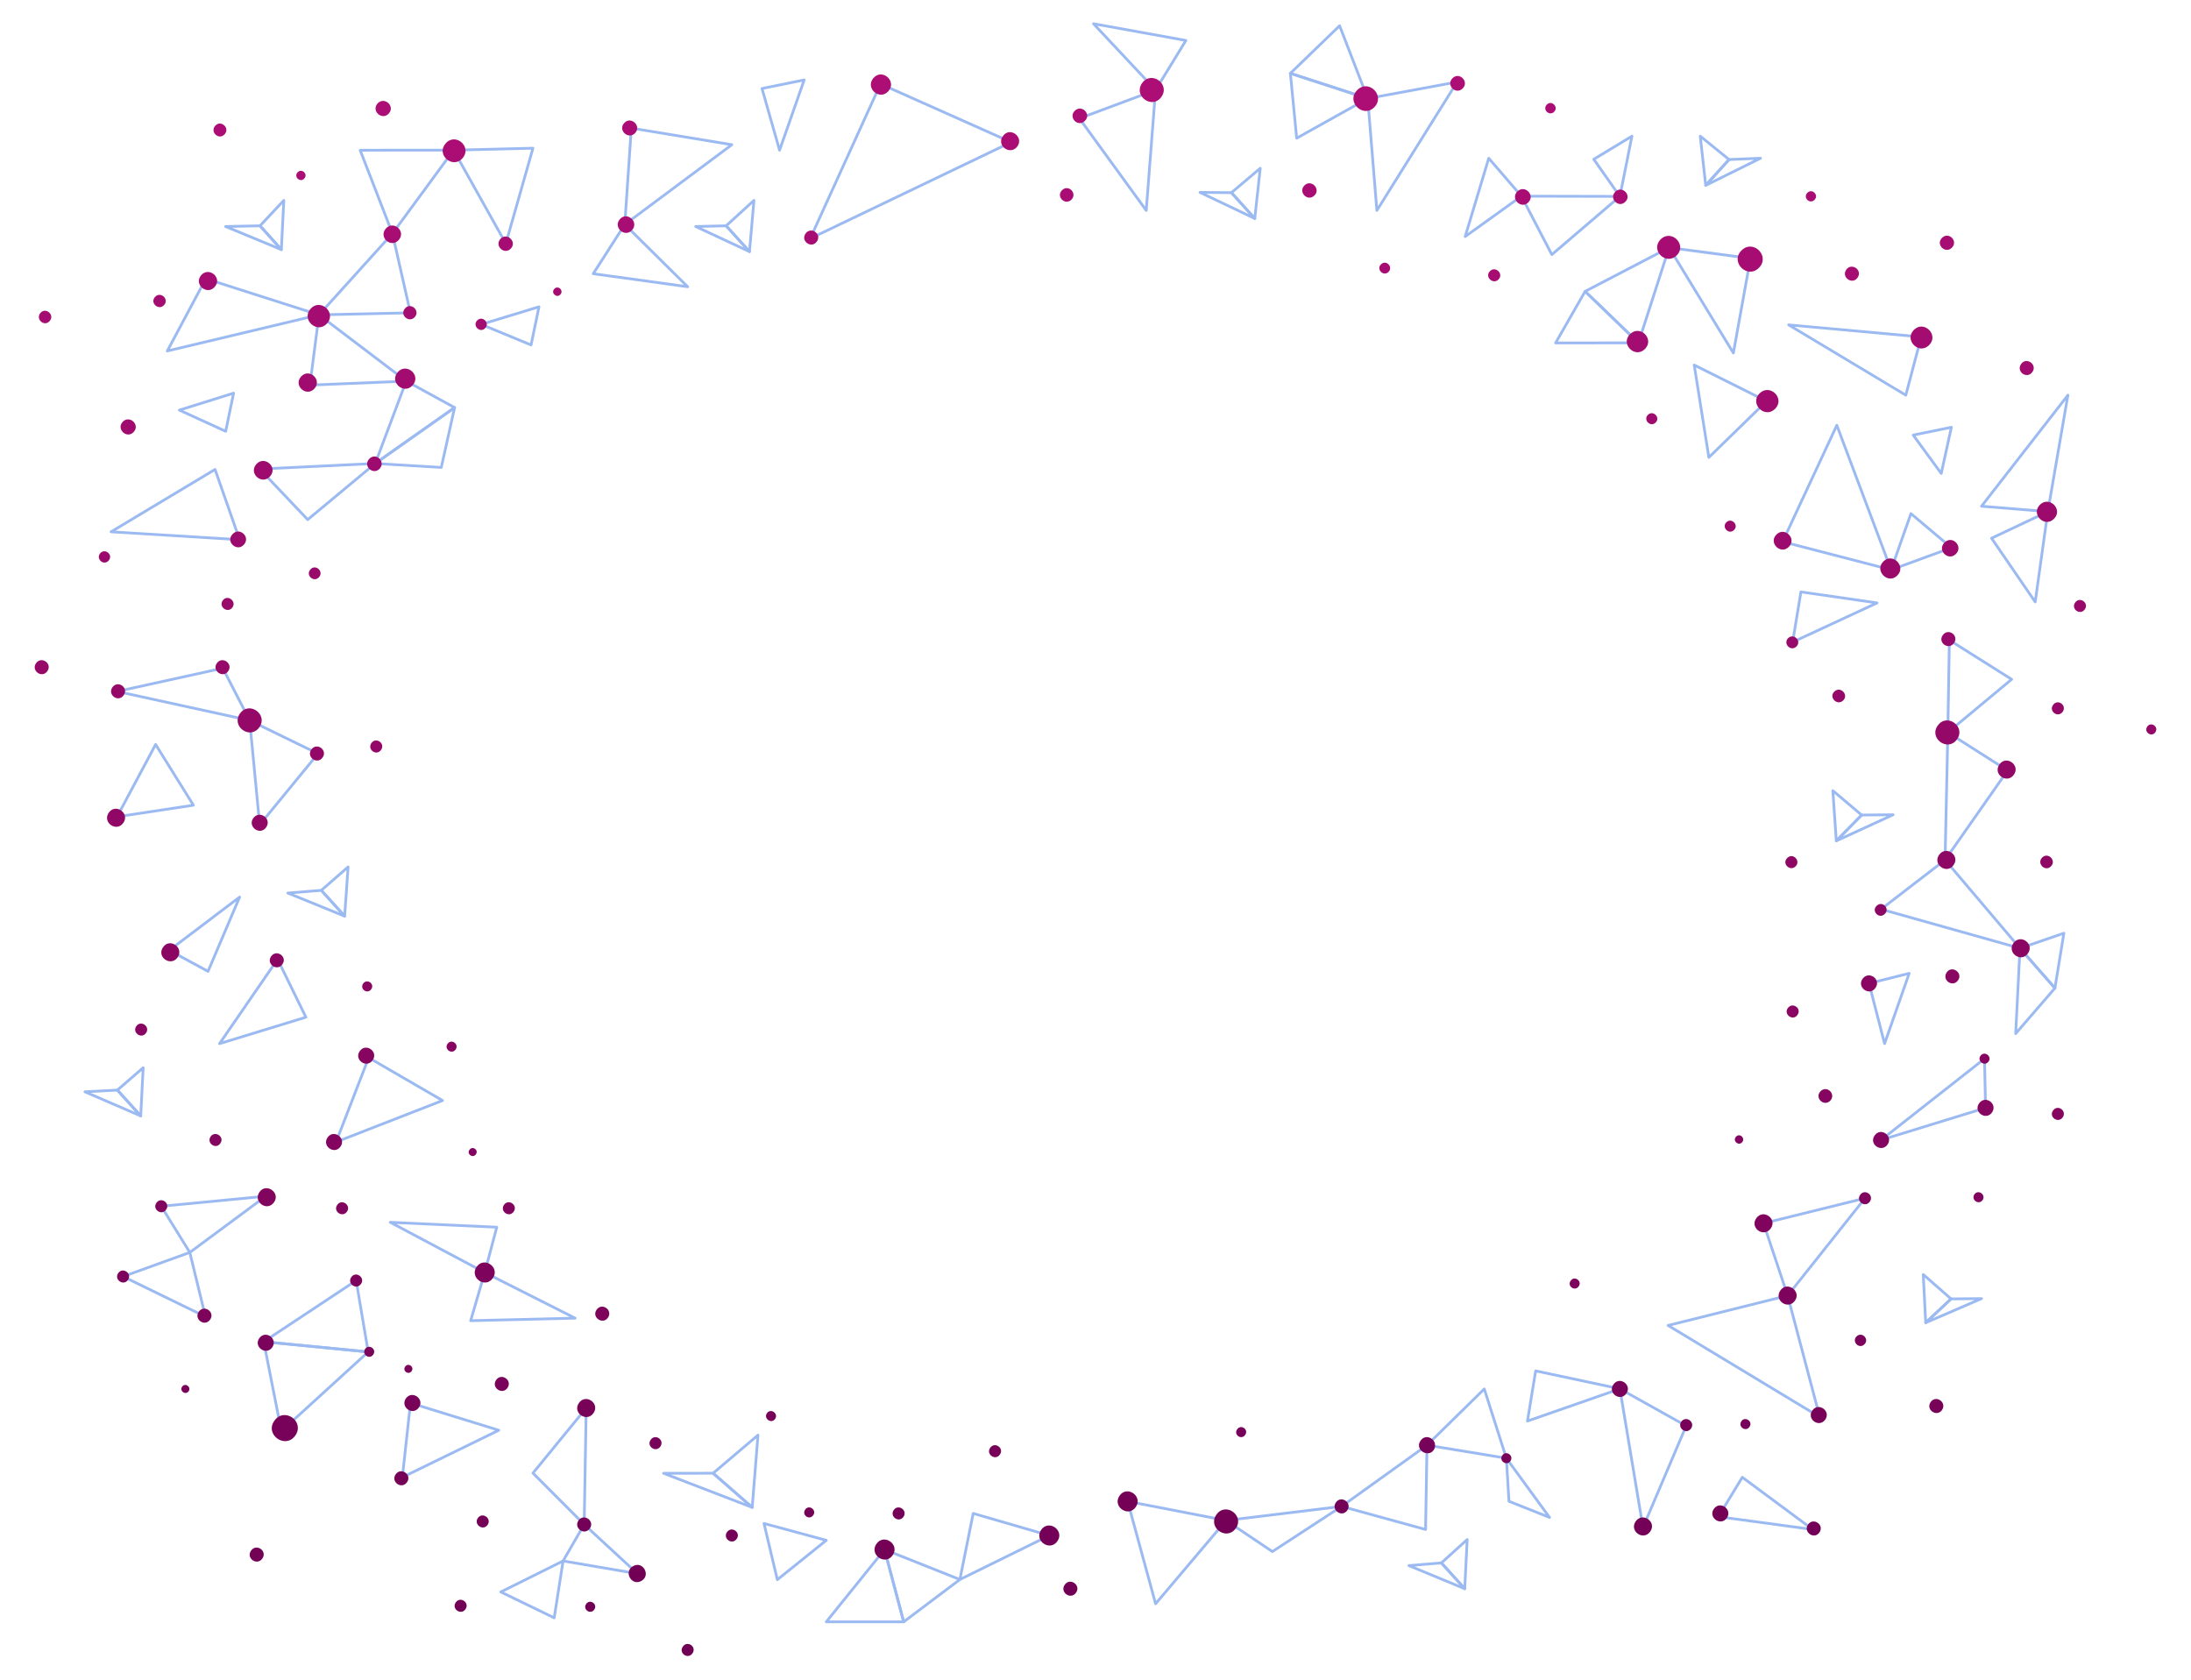 <?xml version="1.0" encoding="UTF-8"?>
<svg width="1200px" height="920px" viewBox="0 0 1200 920" version="1.1" xmlns="http://www.w3.org/2000/svg" xmlns:xlink="http://www.w3.org/1999/xlink">
    <title>ndk-net-wide</title>
    <defs>
        <linearGradient x1="52.163%" y1="100%" x2="52.163%" y2="0%" id="linearGradient-1">
            <stop stop-color="#6F0054" offset="0.066%"></stop>
            <stop stop-color="#AE0E76" offset="100%"></stop>
        </linearGradient>
    </defs>
    <g id="ndk-net-wide" stroke="none" stroke-width="1" fill="none" fill-rule="evenodd">
        <polygon id="netline91" stroke="#9CBAF2" stroke-width="1.5" stroke-linejoin="round" fill-rule="nonzero" points="749.101 53.952 754.106 115.266 798.068 44.889"></polygon>
        <polygon id="netline90" stroke="#9CBAF2" stroke-width="1.5" stroke-linejoin="round" fill-rule="nonzero" points="733.694 14.1 706.737 40.168 749.101 53.952"></polygon>
        <polygon id="netline89" stroke="#9CBAF2" stroke-width="1.5" stroke-linejoin="round" fill-rule="nonzero" points="789.441 856.027 771.659 857.517 802.221 870.162"></polygon>
        <polygon id="netline88" stroke="#9CBAF2" stroke-width="1.5" stroke-linejoin="round" fill-rule="nonzero" points="64.291 597.064 46.509 598.004 77.071 611.199"></polygon>
        <polygon id="netline87" stroke="#9CBAF2" stroke-width="1.5" stroke-linejoin="round" fill-rule="nonzero" points="674.451 105.529 657.22 105.369 687.231 119.664"></polygon>
        <polygon id="netline86" stroke="#9CBAF2" stroke-width="1.5" stroke-linejoin="round" fill-rule="nonzero" points="175.98 487.65 157.648 489.14 188.759 501.786"></polygon>
        <polygon id="netline85" stroke="#9CBAF2" stroke-width="1.5" stroke-linejoin="round" fill-rule="nonzero" points="390.562 806.904 363.419 806.934 411.984 825.627"></polygon>
        <polygon id="netline84" stroke="#9CBAF2" stroke-width="1.5" stroke-linejoin="round" fill-rule="nonzero" points="142.418 123.673 123.536 124.063 154.098 136.708"></polygon>
        <polygon id="netline83" stroke="#9CBAF2" stroke-width="1.5" stroke-linejoin="round" fill-rule="nonzero" points="397.706 123.673 381.025 124.063 410.486 137.808"></polygon>
        <polygon id="netline82" stroke="#9CBAF2" stroke-width="1.5" stroke-linejoin="round" fill-rule="nonzero" points="1019.619 446.414 1036.85 446.255 1005.739 460.55"></polygon>
        <polygon id="netline81" stroke="#9CBAF2" stroke-width="1.5" stroke-linejoin="round" fill-rule="nonzero" points="1068.586 711.425 1085.267 711.266 1054.705 724.461"></polygon>
        <polygon id="netline80" stroke="#9CBAF2" stroke-width="1.5" stroke-linejoin="round" fill-rule="nonzero" points="946.994 87.385 964.225 86.675 934.214 101.52"></polygon>
        <polygon id="netline79" stroke="#9CBAF2" stroke-width="1.5" stroke-linejoin="round" fill-rule="nonzero" points="1003.839 433.059 1019.619 446.414 1005.739 460.55"></polygon>
        <polygon id="netline78" stroke="#9CBAF2" stroke-width="1.5" stroke-linejoin="round" fill-rule="nonzero" points="1053.356 698.07 1068.586 711.425 1054.705 724.461"></polygon>
        <polygon id="netline77" stroke="#9CBAF2" stroke-width="1.5" stroke-linejoin="round" fill-rule="nonzero" points="931.214 74.579 946.994 87.385 934.214 101.52"></polygon>
        <polygon id="netline76" stroke="#9CBAF2" stroke-width="1.5" stroke-linejoin="round" fill-rule="nonzero" points="706.737 40.168 710.176 75.679 749.101 53.952"></polygon>
        <polygon id="netline75" stroke="#9CBAF2" stroke-width="1.5" stroke-linejoin="round" fill-rule="nonzero" points="803.57 843.221 789.441 856.027 802.221 870.162"></polygon>
        <polygon id="netline74" stroke="#9CBAF2" stroke-width="1.5" stroke-linejoin="round" fill-rule="nonzero" points="78.42 584.808 64.291 597.064 77.071 611.199"></polygon>
        <polygon id="netline73" stroke="#9CBAF2" stroke-width="1.5" stroke-linejoin="round" fill-rule="nonzero" points="690.231 92.173 674.451 105.529 687.231 119.664"></polygon>
        <polygon id="netline72" stroke="#9CBAF2" stroke-width="1.5" stroke-linejoin="round" fill-rule="nonzero" points="190.659 474.845 175.98 487.65 188.759 501.786"></polygon>
        <polygon id="netline71" stroke="#9CBAF2" stroke-width="1.5" stroke-linejoin="round" fill-rule="nonzero" points="415.136 786.041 390.562 806.904 411.984 825.627"></polygon>
        <polygon id="netline70" stroke="#9CBAF2" stroke-width="1.5" stroke-linejoin="round" fill-rule="nonzero" points="155.447 109.768 142.418 123.673 154.098 136.708"></polygon>
        <polygon id="netline69" stroke="#9CBAF2" stroke-width="1.5" stroke-linejoin="round" fill-rule="nonzero" points="412.936 109.768 397.706 123.673 410.486 137.808"></polygon>
        <polygon id="netline68" stroke="#9CBAF2" stroke-width="1.5" stroke-linejoin="round" fill-rule="nonzero" points="112.731 152.653 91.625 192.24 174.704 172.446"></polygon>
        <polygon id="netline67" stroke="#9CBAF2" stroke-width="1.5" stroke-linejoin="round" fill-rule="nonzero" points="214.936 127.911 174.704 172.446 224.771 171.347"></polygon>
        <polygon id="netline66" stroke="#9CBAF2" stroke-width="1.5" stroke-linejoin="round" fill-rule="nonzero" points="197.261 82.277 214.936 127.911 248.429 82.249"></polygon>
        <polygon id="netline65" stroke="#9CBAF2" stroke-width="1.5" stroke-linejoin="round" fill-rule="nonzero" points="142.242 256.902 168.519 284.609 205.514 253.851"></polygon>
        <polygon id="netline64" stroke="#9CBAF2" stroke-width="1.5" stroke-linejoin="round" fill-rule="nonzero" points="927.913 199.937 935.932 250.52 967.527 219.731"></polygon>
        <polygon id="netline63" stroke="#9CBAF2" stroke-width="1.5" stroke-linejoin="round" fill-rule="nonzero" points="64.116 447.354 105.93 441.02 85.229 407.768"></polygon>
        <polygon id="netline62" stroke="#9CBAF2" stroke-width="1.5" stroke-linejoin="round" fill-rule="nonzero" points="248.429 82.249 277.039 133.41 291.894 81.177"></polygon>
        <polygon id="netline61" stroke="#9CBAF2" stroke-width="1.5" stroke-linejoin="round" fill-rule="nonzero" points="117.774 257.118 60.814 291.279 131.239 295.605"></polygon>
        <polygon id="netline60" stroke="#9CBAF2" stroke-width="1.5" stroke-linejoin="round" fill-rule="nonzero" points="174.704 172.446 169.752 210.934 222.57 208.769"></polygon>
        <polygon id="netline59" stroke="#9CBAF2" stroke-width="1.5" stroke-linejoin="round" fill-rule="nonzero" points="345.773 70.181 342.192 122.963 400.831 79.256"></polygon>
        <polygon id="netline58" stroke="#9CBAF2" stroke-width="1.5" stroke-linejoin="round" fill-rule="nonzero" points="122.03 365.982 64.116 378.718 136.741 394.572"></polygon>
        <polygon id="netline57" stroke="#9CBAF2" stroke-width="1.5" stroke-linejoin="round" fill-rule="nonzero" points="222.485 208.734 205.514 253.851 248.979 223.23"></polygon>
        <polygon id="netline56" stroke="#9CBAF2" stroke-width="1.5" stroke-linejoin="round" fill-rule="nonzero" points="136.741 394.572 142.225 451.753 174.153 412.797"></polygon>
        <polygon id="netline55" stroke="#9CBAF2" stroke-width="1.5" stroke-linejoin="round" fill-rule="nonzero" points="815.377 86.675 802.47 129.561 833.28 107.445"></polygon>
        <polygon id="netline54" stroke="#9CBAF2" stroke-width="1.5" stroke-linejoin="round" fill-rule="nonzero" points="205.514 253.851 241.692 256.018 248.979 223.23"></polygon>
        <polygon id="netline53" stroke="#9CBAF2" stroke-width="1.5" stroke-linejoin="round" fill-rule="nonzero" points="131.239 491.339 92.725 520.512 113.938 532.026"></polygon>
        <polygon id="netline52" stroke="#9CBAF2" stroke-width="1.5" stroke-linejoin="round" fill-rule="nonzero" points="88.324 660.683 103.957 685.974 145.544 655.185"></polygon>
        <polygon id="netline51" stroke="#9CBAF2" stroke-width="1.5" stroke-linejoin="round" fill-rule="nonzero" points="201.922 579.31 184.057 625.494 242.377 602.773"></polygon>
        <polygon id="netline50" stroke="#9CBAF2" stroke-width="1.5" stroke-linejoin="round" fill-rule="nonzero" points="295.195 168.048 263.559 177.67 290.866 188.941"></polygon>
        <polygon id="netline49" stroke="#9CBAF2" stroke-width="1.5" stroke-linejoin="round" fill-rule="nonzero" points="127.938 215.332 98.227 224.624 123.608 236.225"></polygon>
        <polygon id="netline48" stroke="#9CBAF2" stroke-width="1.5" stroke-linejoin="round" fill-rule="nonzero" points="872.894 87.231 887.199 107.568 893.801 74.579"></polygon>
        <polygon id="netline47" stroke="#9CBAF2" stroke-width="1.5" stroke-linejoin="round" fill-rule="nonzero" points="272.087 672.156 213.767 669.48 265.485 696.97"></polygon>
        <polygon id="netline46" stroke="#9CBAF2" stroke-width="1.5" stroke-linejoin="round" fill-rule="nonzero" points="986.351 324.196 981.831 351.686 1028.047 330.223"></polygon>
        <polygon id="netline45" stroke="#9CBAF2" stroke-width="1.5" stroke-linejoin="round" fill-rule="nonzero" points="833.28 107.445 849.929 139.458 887.199 107.568"></polygon>
        <polygon id="netline44" stroke="#9CBAF2" stroke-width="1.5" stroke-linejoin="round" fill-rule="nonzero" points="103.957 685.974 67.417 699.17 112.532 721.162"></polygon>
        <polygon id="netline43" stroke="#9CBAF2" stroke-width="1.5" stroke-linejoin="round" fill-rule="nonzero" points="195.061 701.369 144.443 734.882 201.663 740.458"></polygon>
        <polygon id="netline42" stroke="#9CBAF2" stroke-width="1.5" stroke-linejoin="round" fill-rule="nonzero" points="598.9 13 632.899 49.288 649.517 22.163"></polygon>
        <polygon id="netline41" stroke="#9CBAF2" stroke-width="1.5" stroke-linejoin="round" fill-rule="nonzero" points="342.192 122.963 324.905 149.919 376.623 157.052"></polygon>
        <polygon id="netline40" stroke="#9CBAF2" stroke-width="1.5" stroke-linejoin="round" fill-rule="nonzero" points="868.168 159.587 851.987 187.841 897.372 187.776"></polygon>
        <polygon id="netline39" stroke="#9CBAF2" stroke-width="1.5" stroke-linejoin="round" fill-rule="nonzero" points="868.168 159.587 897.372 187.776 914.158 135.609"></polygon>
        <polygon id="netline38" stroke="#9CBAF2" stroke-width="1.5" stroke-linejoin="round" fill-rule="nonzero" points="224.824 768.446 220.369 809.133 273.188 783.366"></polygon>
        <polygon id="netline37" stroke="#9CBAF2" stroke-width="1.5" stroke-linejoin="round" fill-rule="nonzero" points="914.158 135.609 949.358 193.339 958.723 141.529"></polygon>
        <polygon id="netline36" stroke="#9CBAF2" stroke-width="1.5" stroke-linejoin="round" fill-rule="nonzero" points="1052.256 184.542 979.631 177.945 1043.795 216.432"></polygon>
        <polygon id="netline35" stroke="#9CBAF2" stroke-width="1.5" stroke-linejoin="round" fill-rule="nonzero" points="1046.604 281.31 1035.75 312.1 1068.761 300.004"></polygon>
        <polygon id="netline34" stroke="#9CBAF2" stroke-width="1.5" stroke-linejoin="round" fill-rule="nonzero" points="201.663 740.458 144.443 734.882 154.106 783.841"></polygon>
        <polygon id="netline33" stroke="#9CBAF2" stroke-width="1.5" stroke-linejoin="round" fill-rule="nonzero" points="265.485 696.97 257.782 723.362 315.002 721.98"></polygon>
        <polygon id="netline32" stroke="#9CBAF2" stroke-width="1.5" stroke-linejoin="round" fill-rule="nonzero" points="1023.646 538.624 1032.177 571.613 1045.653 533.125"></polygon>
        <polygon id="netline31" stroke="#9CBAF2" stroke-width="1.5" stroke-linejoin="round" fill-rule="nonzero" points="417.337 48.487 426.969 82.277 440.445 43.79"></polygon>
        <polygon id="netline30" stroke="#9CBAF2" stroke-width="1.5" stroke-linejoin="round" fill-rule="nonzero" points="291.894 806.85 319.954 834.974 321.054 771.196"></polygon>
        <polygon id="netline29" stroke="#9CBAF2" stroke-width="1.5" stroke-linejoin="round" fill-rule="nonzero" points="1006.019 232.926 976.33 296.705 1035.75 312.1"></polygon>
        <polygon id="netline28" stroke="#9CBAF2" stroke-width="1.5" stroke-linejoin="round" fill-rule="nonzero" points="533.017 828.926 525.724 865.117 574.691 841.022"></polygon>
        <polygon id="netline27" stroke="#9CBAF2" stroke-width="1.5" stroke-linejoin="round" fill-rule="nonzero" points="825.027 798.686 826.458 822.279 848.686 831.125"></polygon>
        <polygon id="netline26" stroke="#9CBAF2" stroke-width="1.5" stroke-linejoin="round" fill-rule="nonzero" points="303.527 886.107 308.4 854.965 274.288 871.934"></polygon>
        <polygon id="netline25" stroke="#9CBAF2" stroke-width="1.5" stroke-linejoin="round" fill-rule="nonzero" points="418.438 834.424 425.742 865.214 452.549 843.661"></polygon>
        <polygon id="netline24" stroke="#9CBAF2" stroke-width="1.5" stroke-linejoin="round" fill-rule="nonzero" points="1067.661 350.587 1066.811 401.17 1101.773 372.081"></polygon>
        <polygon id="netline23" stroke="#9CBAF2" stroke-width="1.5" stroke-linejoin="round" fill-rule="nonzero" points="1132.583 216.432 1085.267 277.262 1121.58 280.21"></polygon>
        <polygon id="netline22" stroke="#9CBAF2" stroke-width="1.5" stroke-linejoin="round" fill-rule="nonzero" points="484.46 848.72 494.946 888.306 525.724 865.117"></polygon>
        <polygon id="netline21" stroke="#9CBAF2" stroke-width="1.5" stroke-linejoin="round" fill-rule="nonzero" points="1047.854 238.309 1063.209 259.317 1068.761 234.026"></polygon>
        <polygon id="netline20" stroke="#9CBAF2" stroke-width="1.5" stroke-linejoin="round" fill-rule="nonzero" points="484.46 848.72 452.549 888.306 494.946 888.306"></polygon>
        <polygon id="netline19" stroke="#9CBAF2" stroke-width="1.5" stroke-linejoin="round" fill-rule="nonzero" points="1090.769 294.789 1114.673 329.694 1121.58 280.21"></polygon>
        <polygon id="netline18" stroke="#9CBAF2" stroke-width="1.5" stroke-linejoin="round" fill-rule="nonzero" points="319.954 834.974 308.4 854.965 349.114 861.915"></polygon>
        <polygon id="netline17" stroke="#9CBAF2" stroke-width="1.5" stroke-linejoin="round" fill-rule="nonzero" points="812.932 760.749 781.562 791.539 825.027 798.686"></polygon>
        <polygon id="netline16" stroke="#9CBAF2" stroke-width="1.5" stroke-linejoin="round" fill-rule="nonzero" points="1066.811 401.17 1065.306 470.996 1099.572 422.025"></polygon>
        <polygon id="netline15" stroke="#9CBAF2" stroke-width="1.5" stroke-linejoin="round" fill-rule="nonzero" points="671.525 832.775 696.87 849.819 734.796 825.077"></polygon>
        <polygon id="netline14" stroke="#9CBAF2" stroke-width="1.5" stroke-linejoin="round" fill-rule="nonzero" points="152.04 525.428 120.235 571.613 167.551 557.141"></polygon>
        <polygon id="netline13" stroke="#9CBAF2" stroke-width="1.5" stroke-linejoin="round" fill-rule="nonzero" points="617.606 822.328 632.91 878.41 671.525 832.775"></polygon>
        <polygon id="netline12" stroke="#9CBAF2" stroke-width="1.5" stroke-linejoin="round" fill-rule="nonzero" points="1106.34 519.38 1103.973 566.114 1125.466 541.216"></polygon>
        <polygon id="netline11" stroke="#9CBAF2" stroke-width="1.5" stroke-linejoin="round" fill-rule="nonzero" points="1106.34 519.38 1125.466 541.216 1130.383 511.133"></polygon>
        <polygon id="netline10" stroke="#9CBAF2" stroke-width="1.5" stroke-linejoin="round" fill-rule="nonzero" points="1065.306 470.996 1030.248 497.995 1106.34 519.38"></polygon>
        <polygon id="netline9" stroke="#9CBAF2" stroke-width="1.5" stroke-linejoin="round" fill-rule="nonzero" points="954.254 809.133 941.117 830.701 992.835 837.723"></polygon>
        <polygon id="netline8" stroke="#9CBAF2" stroke-width="1.5" stroke-linejoin="round" fill-rule="nonzero" points="965.876 670.03 979.08 709.616 1021.445 656.284"></polygon>
        <polygon id="netline7" stroke="#9CBAF2" stroke-width="1.5" stroke-linejoin="round" fill-rule="nonzero" points="1086.918 579.86 1030.248 624.395 1087.468 606.801"></polygon>
        <polygon id="netline6" stroke="#9CBAF2" stroke-width="1.5" stroke-linejoin="round" fill-rule="nonzero" points="781.562 791.539 734.796 825.077 780.782 837.723"></polygon>
        <polygon id="netline5" stroke="#9CBAF2" stroke-width="1.5" stroke-linejoin="round" fill-rule="nonzero" points="591.197 64.857 627.786 115.266 632.899 49.288"></polygon>
        <polygon id="netline4" stroke="#9CBAF2" stroke-width="1.5" stroke-linejoin="round" fill-rule="nonzero" points="482.259 45.989 443.746 130.661 553.784 77.878"></polygon>
        <polygon id="netline3" stroke="#9CBAF2" stroke-width="1.5" stroke-linejoin="round" fill-rule="nonzero" points="841.068 750.852 836.581 778.343 887.199 760.681"></polygon>
        <polygon id="netline2" stroke="#9CBAF2" stroke-width="1.5" stroke-linejoin="round" fill-rule="nonzero" points="979.08 709.616 913.608 725.968 996.687 776.144"></polygon>
        <polygon id="netline1" stroke="#9CBAF2" stroke-width="1.5" stroke-linejoin="round" fill-rule="nonzero" points="887.199 760.681 899.853 836.624 923.511 780.977"></polygon>
        <path d="M27.217,175.812 C24.289,179.247 19.228,174.822 22.156,171.387 C25.075,168.049 30.137,172.473 27.217,175.812 Z M59.497,307.036 C56.893,310.111 52.28,306.114 54.885,303.039 C57.586,299.973 62.198,303.97 59.497,307.036 Z M306.964,161.25 C305.015,163.508 301.573,160.585 303.522,158.327 C305.48,155.973 308.921,158.896 306.964,161.25 Z M166.713,97.721 C164.545,100.251 160.743,97.005 162.91,94.475 C165.078,91.944 168.88,95.191 166.713,97.721 Z M89.932,167.02 C87.012,170.359 81.943,166.031 84.862,162.692 C87.782,159.353 92.755,163.673 89.932,167.02 Z M212.99,62.106 C209.416,66.262 203.175,60.86 206.75,56.705 C210.413,52.654 216.557,58.047 212.99,62.106 Z M154.64,528.176 C151.716,532.297 145.593,527.901 148.517,523.78 C151.442,519.658 157.656,524.055 154.64,528.176 Z M279.897,136.014 C276.54,139.897 270.652,134.915 274.017,130.935 C277.373,127.052 283.253,132.131 279.897,136.014 Z M145.76,453.154 C142.424,457.915 135.382,452.78 138.717,448.112 C142.146,443.444 149.095,448.485 145.76,453.154 Z M218.424,131.394 C214.307,136.182 207.16,130.021 211.277,125.233 C215.394,120.445 222.541,126.606 218.424,131.394 Z M179.205,177.072 C174.004,183.125 164.763,175.324 170.069,169.183 C175.269,163.13 184.405,171.019 179.205,177.072 Z M67.721,380.827 C64.742,384.947 58.69,380.547 61.576,376.427 C64.555,372.308 70.701,376.708 67.721,380.827 Z M133.668,298.215 C129.98,302.555 123.466,296.935 127.243,292.7 C130.931,288.36 137.356,293.875 133.668,298.215 Z M172.31,212.763 C167.983,217.727 160.564,211.348 164.794,206.376 C169.129,201.315 176.54,207.791 172.31,212.763 Z M174.777,316.065 C171.962,319.316 167.174,315.109 169.98,311.955 C172.698,308.696 177.486,312.902 174.777,316.065 Z M227.23,173.606 C224.093,177.217 218.662,172.566 221.8,168.955 C224.841,165.336 230.272,169.987 227.23,173.606 Z M25.909,367.639 C22.932,371.751 16.88,367.338 19.757,363.225 C22.734,359.112 28.885,363.526 25.909,367.639 Z M67.507,450.759 C63.708,456.007 55.825,450.377 59.624,445.033 C63.423,439.785 71.305,445.51 67.507,450.759 Z M347.969,72.755 C344.403,76.814 338.25,71.517 341.817,67.458 C345.286,63.39 351.439,68.687 347.969,72.755 Z M147.953,260.857 C143.618,265.917 135.917,259.417 140.357,254.268 C144.789,249.217 152.385,255.805 147.953,260.857 Z M117.627,157.089 C113.397,162.062 105.88,155.674 110.207,150.71 C114.525,145.843 121.945,152.222 117.627,157.089 Z M226.067,210.956 C221.303,216.464 213.073,209.335 217.837,203.826 C222.592,198.414 230.83,205.447 226.067,210.956 Z M203.287,541.843 C201.143,544.787 196.855,541.647 198.902,538.703 C201.046,535.759 205.432,538.899 203.287,541.843 Z M115.038,722.839 C112.06,726.905 106.008,722.549 108.89,718.386 C111.868,714.32 118.016,718.677 115.038,722.839 Z M346.236,125.942 C342.338,130.458 335.648,124.628 339.45,120.104 C343.348,115.588 350.134,121.426 346.236,125.942 Z M208.053,256.589 C204.592,260.56 198.712,255.482 202.077,251.502 C205.547,247.434 211.418,252.61 208.053,256.589 Z M265.823,179.638 C263.219,182.713 258.606,178.716 261.211,175.641 C263.912,172.575 268.427,176.564 265.823,179.638 Z M752.718,58.708 C746.523,64.977 737.013,55.635 743.304,49.381 C749.514,43.016 758.929,52.343 752.718,58.708 Z M142.024,398.376 C136.933,405.405 126.462,397.798 131.457,390.768 C136.548,383.739 147.019,391.346 142.024,398.376 Z M124.956,367.65 C122.007,371.751 115.907,367.314 118.79,363.213 C121.739,359.112 127.906,363.549 124.956,367.65 Z M176.662,414.925 C173.687,419.035 167.635,414.617 170.507,410.507 C173.482,406.396 179.636,410.815 176.662,414.925 Z M127.285,332.702 C124.792,336.21 119.494,332.393 121.987,328.885 C124.481,325.377 129.779,329.194 127.285,332.702 Z M253.383,86.59 C248.069,92.828 238.652,84.817 244.062,78.588 C249.376,72.351 258.697,80.353 253.383,86.59 Z M120.64,626.281 C118.151,629.83 112.899,626.001 115.387,622.452 C117.967,618.997 123.22,622.826 120.64,626.281 Z M719.932,107.052 C716.312,110.692 710.787,105.311 714.421,101.576 C718.04,97.936 723.551,103.412 719.932,107.052 Z M801.11,48.436 C797.38,52.156 791.774,46.665 795.519,42.849 C799.154,39.114 804.856,44.62 801.11,48.436 Z M486.609,49.885 C481.846,55.393 473.616,48.263 478.379,42.755 C483.046,37.238 491.373,44.376 486.609,49.885 Z M123.089,73.484 C120.056,77.007 114.81,72.469 117.843,68.946 C120.779,65.415 126.122,69.961 123.089,73.484 Z M208.69,410.755 C206.155,414.297 200.903,410.482 203.438,406.94 C205.974,403.489 211.226,407.213 208.69,410.755 Z M90.969,662.565 C88.468,666.121 83.178,662.277 85.679,658.817 C88.18,655.261 93.47,659.009 90.969,662.565 Z M70.06,701.068 C67.556,704.586 62.269,700.79 64.774,697.272 C67.278,693.753 72.564,697.549 70.06,701.068 Z M851.207,61.223 C848.536,63.838 844.536,59.972 847.223,57.262 C849.799,54.633 853.783,58.594 851.207,61.223 Z M73.313,236.498 C69.739,240.654 63.595,235.26 67.064,231.193 C70.639,227.037 76.88,232.439 73.313,236.498 Z M594.217,66.191 C590.487,69.911 584.976,64.435 588.611,60.7 C592.341,56.979 597.947,62.471 594.217,66.191 Z M954.068,625.714 C951.966,627.831 948.738,624.675 950.84,622.558 C952.957,620.346 956.17,623.598 954.068,625.714 Z M150.042,658.556 C146.24,663.878 138.352,658.176 142.153,652.855 C145.86,647.628 153.844,653.33 150.042,658.556 Z M918.343,139.849 C912.511,145.686 903.676,137.038 909.523,131.106 C915.355,125.269 924.175,134.012 918.343,139.849 Z M837.067,110.834 C833.1,114.811 827.076,108.861 831.043,104.885 C835.01,100.908 841.035,106.857 837.067,110.834 Z M204.056,580.751 C200.662,585.432 193.675,580.352 197.069,575.67 C200.463,570.988 207.45,576.069 204.056,580.751 Z M890.206,110.495 C886.572,114.231 880.966,108.739 884.696,105.019 C888.315,101.379 893.921,106.871 890.206,110.495 Z M760.506,148.899 C757.804,151.705 753.563,147.507 756.345,144.812 C759.047,142.007 763.208,146.094 760.506,148.899 Z M186.469,628.037 C183.109,632.717 176.084,627.631 179.444,622.951 C182.804,618.272 189.829,623.358 186.469,628.037 Z M586.835,109.323 C583.437,112.802 578.168,107.657 581.661,104.194 C585.059,100.715 590.232,105.843 586.835,109.323 Z M820.705,153.066 C817.671,156.113 812.996,151.553 816.031,148.506 C819.065,145.459 823.74,150.02 820.705,153.066 Z M906.79,231.421 C903.993,234.211 899.751,230.013 902.549,227.223 C905.347,224.433 909.588,228.631 906.79,231.421 Z M993.785,109.461 C991.209,112.09 987.305,108.239 989.881,105.61 C992.457,102.981 996.361,106.831 993.785,109.461 Z M149.082,738.008 C145.689,742.661 138.71,737.62 142.006,732.967 C145.398,728.216 152.377,733.257 149.082,738.008 Z M249.527,574.837 C247.433,577.776 243.036,574.627 245.13,571.687 C247.224,568.748 251.621,571.897 249.527,574.837 Z M1032.289,500.588 C1029.255,503.635 1024.772,499.105 1027.791,496.154 C1030.826,493.107 1035.324,497.541 1032.289,500.588 Z M103.3,762.013 C101.574,764.36 98.121,761.832 99.757,759.485 C101.483,757.138 104.935,759.666 103.3,762.013 Z M900.948,191.138 C895.574,196.558 887.333,188.495 892.707,183.075 C898.191,177.575 906.336,185.623 900.948,191.138 Z M197.68,703.278 C195.116,706.786 189.886,702.968 192.45,699.46 C194.911,695.952 200.244,699.77 197.68,703.278 Z M190.004,663.68 C187.513,667.199 182.162,663.403 184.745,659.884 C187.237,656.366 192.496,660.162 190.004,663.68 Z M204.404,741.972 C202.288,744.92 197.965,741.788 199.989,738.84 C202.104,735.892 206.519,739.024 204.404,741.972 Z M229.361,770.978 C226.055,775.645 219.028,770.667 222.335,765.897 C225.745,761.23 232.771,766.312 229.361,770.978 Z M972.241,223.901 C966.63,229.577 958.052,221.166 963.663,215.49 C969.369,209.83 977.851,218.225 972.241,223.901 Z M281.318,663.685 C278.787,667.199 273.53,663.393 276.061,659.879 C278.592,656.366 283.849,660.172 281.318,663.685 Z M269.874,700.126 C265.672,706.011 256.893,699.659 261.096,693.774 C265.298,687.982 274.077,694.241 269.874,700.126 Z M963.386,146.662 C957.064,153.108 947.393,143.544 953.795,137.21 C960.116,130.765 969.707,140.217 963.386,146.662 Z M277.924,760.2 C275.013,764.334 268.777,759.89 271.791,755.755 C274.701,751.724 280.834,756.065 277.924,760.2 Z M161.702,786.31 C156.237,793.909 144.827,785.732 150.292,778.133 C155.757,770.437 167.167,778.614 161.702,786.31 Z M1002.382,602.906 C998.888,606.37 993.619,601.226 997.128,597.667 C1000.621,594.203 1005.794,599.332 1002.382,602.906 Z M225.415,751.015 C223.713,753.364 220.225,750.84 221.926,748.491 C223.628,746.142 227.116,748.665 225.415,751.015 Z M143.654,853.678 C140.694,857.788 134.569,853.37 137.53,849.259 C140.49,845.149 146.614,849.568 143.654,853.678 Z M260.629,632.243 C258.932,634.626 255.439,632.044 257.136,629.76 C258.833,627.376 262.326,629.859 260.629,632.243 Z M222.876,811.889 C219.9,816.002 213.848,811.589 216.725,807.476 C219.702,803.363 225.853,807.777 222.876,811.889 Z M267.034,835.21 C264.54,838.771 259.242,834.896 261.735,831.439 C264.229,827.878 269.527,831.754 267.034,835.21 Z M1056.593,189.001 C1051.094,194.597 1042.692,186.312 1048.191,180.716 C1053.691,175.121 1062.093,183.406 1056.593,189.001 Z M1069.05,135.652 C1065.43,139.292 1060,133.926 1063.62,130.286 C1067.239,126.646 1072.669,132.012 1069.05,135.652 Z M324.995,774.062 C321.196,779.281 313.314,773.683 317.113,768.37 C320.912,763.057 328.794,768.75 324.995,774.062 Z M254.904,881.422 C252.357,884.907 247.17,881.139 249.622,877.654 C252.169,874.074 257.45,877.842 254.904,881.422 Z M979.729,299.53 C975.288,304.02 968.397,297.345 972.949,292.775 C977.39,288.286 984.28,294.96 979.729,299.53 Z M949.728,290.284 C946.93,293.074 942.785,288.891 945.486,286.086 C948.284,283.296 952.525,287.494 949.728,290.284 Z M403.437,842.92 C400.949,846.439 395.696,842.643 398.184,839.124 C400.764,835.605 406.017,839.402 403.437,842.92 Z M983.435,474.501 C980.4,477.547 975.726,472.987 978.856,469.956 C981.906,466.814 986.47,471.454 983.435,474.501 Z M488.865,851.884 C484.692,857.747 475.882,851.419 480.055,845.555 C484.228,839.692 493.039,846.021 488.865,851.884 Z M361.644,792.352 C359.111,795.837 353.857,792.069 356.39,788.584 C358.923,785.004 364.177,788.772 361.644,792.352 Z M323.042,837.164 C320.05,841.313 313.97,836.874 316.865,832.726 C319.857,828.674 325.937,833.112 323.042,837.164 Z M1039.181,315.176 C1034.14,320.354 1026.428,312.668 1031.454,307.585 C1036.495,302.407 1044.206,310.093 1039.181,315.176 Z M1123.306,474.497 C1120.145,477.719 1115.31,472.938 1118.47,469.715 C1121.631,466.492 1126.467,471.274 1123.306,474.497 Z M983.91,354.084 C980.876,357.131 976.393,352.601 979.332,349.539 C982.351,346.588 986.945,351.037 983.91,354.084 Z M1009.542,383.608 C1006.286,386.815 1001.451,382.034 1004.611,378.811 C1007.867,375.604 1012.703,380.385 1009.542,383.608 Z M1071.256,303.393 C1067.052,307.627 1060.786,301.345 1064.975,297.208 C1069.099,292.864 1075.46,299.16 1071.256,303.393 Z M325.45,881.627 C323.35,884.573 318.959,881.437 321.059,878.491 C323.159,875.545 327.55,878.681 325.45,881.627 Z M579.085,844.199 C574.891,850.05 566.103,843.695 570.297,837.845 C574.492,831.994 583.279,838.349 579.085,844.199 Z M351.29,865.891 C345.911,868.937 341.351,860.834 346.73,857.788 C352.109,854.742 356.669,862.845 351.29,865.891 Z M547.593,796.746 C545.032,800.254 539.809,796.437 542.369,792.929 C544.93,789.421 550.153,793.238 547.593,796.746 Z M1071.839,404.945 C1066.825,412.045 1056.205,404.353 1061.318,397.352 C1066.333,390.35 1076.854,397.943 1071.839,404.945 Z M97.231,524.421 C93.448,529.704 85.483,524.022 89.366,518.738 C93.049,513.454 101.014,519.137 97.231,524.421 Z M1124.964,284.153 C1119.828,289.316 1112.116,281.631 1117.253,276.467 C1122.374,271.4 1130.101,278.99 1124.964,284.153 Z M494.791,830.829 C492.26,834.343 487.004,830.537 489.535,827.023 C492.066,823.51 497.322,827.316 494.791,830.829 Z M1070.173,352.259 C1067.213,356.336 1061.088,351.954 1064.049,347.877 C1067.009,343.698 1073.133,348.08 1070.173,352.259 Z M79.965,565.794 C77.464,569.359 72.174,565.505 74.675,562.036 C77.176,558.471 82.466,562.325 79.965,565.794 Z M1129.709,389.887 C1127.175,393.372 1121.921,389.604 1124.454,386.119 C1126.988,382.539 1132.242,386.307 1129.709,389.887 Z M785.959,791.619 L785.952,791.758 C786.016,792.56 785.792,793.426 785.167,794.276 C784.28,795.551 783.085,796.016 781.939,795.928 C778.748,796.156 775.54,792.455 778.08,789.023 C780.829,785.121 786.109,787.919 785.959,791.619 Z M1021.123,736.295 C1018.31,739.181 1013.989,734.872 1016.801,731.987 C1019.71,729.116 1024.032,733.424 1021.123,736.295 Z M1072.38,536.967 C1069.415,541.114 1063.286,536.67 1066.251,532.523 C1069.118,528.475 1075.346,532.918 1072.38,536.967 Z M1027.135,541.145 C1023.824,545.869 1016.8,540.743 1020.111,536.12 C1023.523,531.396 1030.546,536.421 1027.135,541.145 Z M445.383,829.949 C443.251,832.89 438.886,829.746 441.018,826.804 C443.048,823.862 447.515,827.007 445.383,829.949 Z M622.011,825.493 C617.838,831.356 609.027,825.027 613.201,819.164 C617.374,813.301 626.185,819.629 622.011,825.493 Z M1069.931,473.847 C1066.185,479.108 1058.299,473.45 1062.045,468.189 C1065.889,462.829 1073.776,468.586 1069.931,473.847 Z M945.752,831.465 C942.355,836.136 935.38,831.098 938.684,826.428 C942.08,821.665 949.056,826.794 945.752,831.465 Z M1017.372,152.101 C1014.444,156.238 1008.284,151.799 1011.213,147.663 C1014.141,143.627 1020.301,147.965 1017.372,152.101 Z M827.202,800.294 C825.158,803.157 820.762,800.089 822.807,797.124 C824.953,794.158 829.349,797.328 827.202,800.294 Z M379.242,905.586 C376.677,909.14 371.448,905.289 374.013,901.834 C376.479,898.279 381.807,902.031 379.242,905.586 Z M1102.974,424.335 C1099.185,429.657 1091.23,423.955 1095.113,418.633 C1098.807,413.407 1106.762,419.108 1102.974,424.335 Z M864.625,704.585 C862.491,707.532 858.129,704.4 860.263,701.452 C862.305,698.504 866.76,701.637 864.625,704.585 Z M737.867,827.269 C734.939,831.416 728.789,826.973 731.717,822.826 C734.744,818.778 740.796,823.221 737.867,827.269 Z M589.323,872.367 C586.392,876.482 580.236,872.073 583.167,867.958 C586.099,863.843 592.255,868.252 589.323,872.367 Z M332.943,721.748 C330.032,725.803 323.795,721.436 326.81,717.278 C329.72,713.223 335.853,717.59 332.943,721.748 Z M969.802,672.873 C965.977,678.155 958.124,672.467 961.95,667.186 C965.775,661.904 973.628,667.592 969.802,672.873 Z M1113.087,203.812 C1110.124,207.883 1104.002,203.515 1106.964,199.344 C1109.927,195.273 1116.049,199.741 1113.087,203.812 Z M1141.812,333.789 C1139.276,337.31 1134.024,333.518 1136.56,329.997 C1139.095,326.476 1144.347,330.268 1141.812,333.789 Z M1110.678,522.221 C1106.918,527.505 1099.003,521.823 1102.763,516.539 C1106.621,511.255 1114.438,516.938 1110.678,522.221 Z M958.136,781.576 C956.047,784.486 951.686,781.394 953.775,778.394 C955.865,775.484 960.317,778.666 958.136,781.576 Z M903.793,838.894 C899.992,844.217 892.112,838.52 895.913,833.197 C899.714,827.967 907.594,833.664 903.793,838.894 Z M1024.076,658.182 C1021.556,661.701 1016.236,657.905 1018.849,654.386 C1021.369,650.867 1026.596,654.664 1024.076,658.182 Z M557.201,80.182 C553.358,85.439 545.469,79.777 549.312,74.519 C553.055,69.16 560.943,74.924 557.201,80.182 Z M447.357,132.34 C444.395,136.402 438.273,132.043 441.235,127.881 C444.198,123.819 450.32,128.179 447.357,132.34 Z M1089.107,581.453 C1086.99,584.374 1082.667,581.187 1084.696,578.267 C1086.813,575.346 1091.224,578.532 1089.107,581.453 Z M984.438,555.908 C981.963,559.459 976.702,555.594 979.178,552.147 C981.756,548.596 987.017,552.356 984.438,555.908 Z M890.711,763.282 C887.356,767.971 880.274,762.906 883.722,758.217 C887.076,753.527 894.065,758.592 890.711,763.282 Z M1090.985,609.345 C1087.649,614.005 1080.607,608.972 1083.943,604.313 C1087.371,599.56 1094.321,604.593 1090.985,609.345 Z M996.441,839.396 C993.556,843.471 987.402,839.105 990.287,834.934 C993.268,830.86 999.422,835.322 996.441,839.396 Z M681.955,785.957 C679.824,788.905 675.468,785.773 677.6,782.825 C679.731,779.877 684.087,783.009 681.955,785.957 Z M926.153,782.442 C923.663,785.973 918.371,782.13 920.861,778.598 C923.455,775.17 928.643,778.91 926.153,782.442 Z M999.643,777.574 C996.273,782.267 989.259,777.206 992.629,772.514 C996,767.822 1003.013,772.882 999.643,777.574 Z M1180.448,401.095 C1178.354,404.034 1173.956,400.885 1176.05,397.946 C1178.144,395.006 1182.542,398.156 1180.448,401.095 Z M424.498,777.19 C422.424,780.108 418.005,776.916 420.079,773.998 C422.154,771.08 426.572,774.272 424.498,777.19 Z M636.081,53.087 C631.044,60.121 620.503,52.524 625.54,45.489 C630.577,38.454 641.118,46.052 636.081,53.087 Z M1063.594,772.331 C1060.684,776.386 1054.447,772.019 1057.461,767.861 C1060.372,763.806 1066.504,768.173 1063.594,772.331 Z M1085.835,657.327 C1083.705,660.248 1079.357,657.062 1081.398,654.141 C1083.528,651.221 1087.876,654.407 1085.835,657.327 Z M1129.713,612.025 C1127.187,615.496 1121.924,611.709 1124.45,608.238 C1126.976,604.662 1132.238,608.449 1129.713,612.025 Z M676.819,837.128 C671.738,844.158 661.193,836.551 666.274,829.521 C671.259,822.491 681.804,830.099 676.819,837.128 Z M1033.76,626.927 C1030.405,631.617 1023.323,626.552 1026.771,621.862 C1030.126,617.173 1037.114,622.238 1033.76,626.927 Z M983.029,712.471 C979.227,717.72 971.338,712.089 975.14,706.745 C978.847,701.497 986.831,707.222 983.029,712.471 Z" id="netdotsprim" fill="url(#linearGradient-1)"></path>
    </g>
</svg>